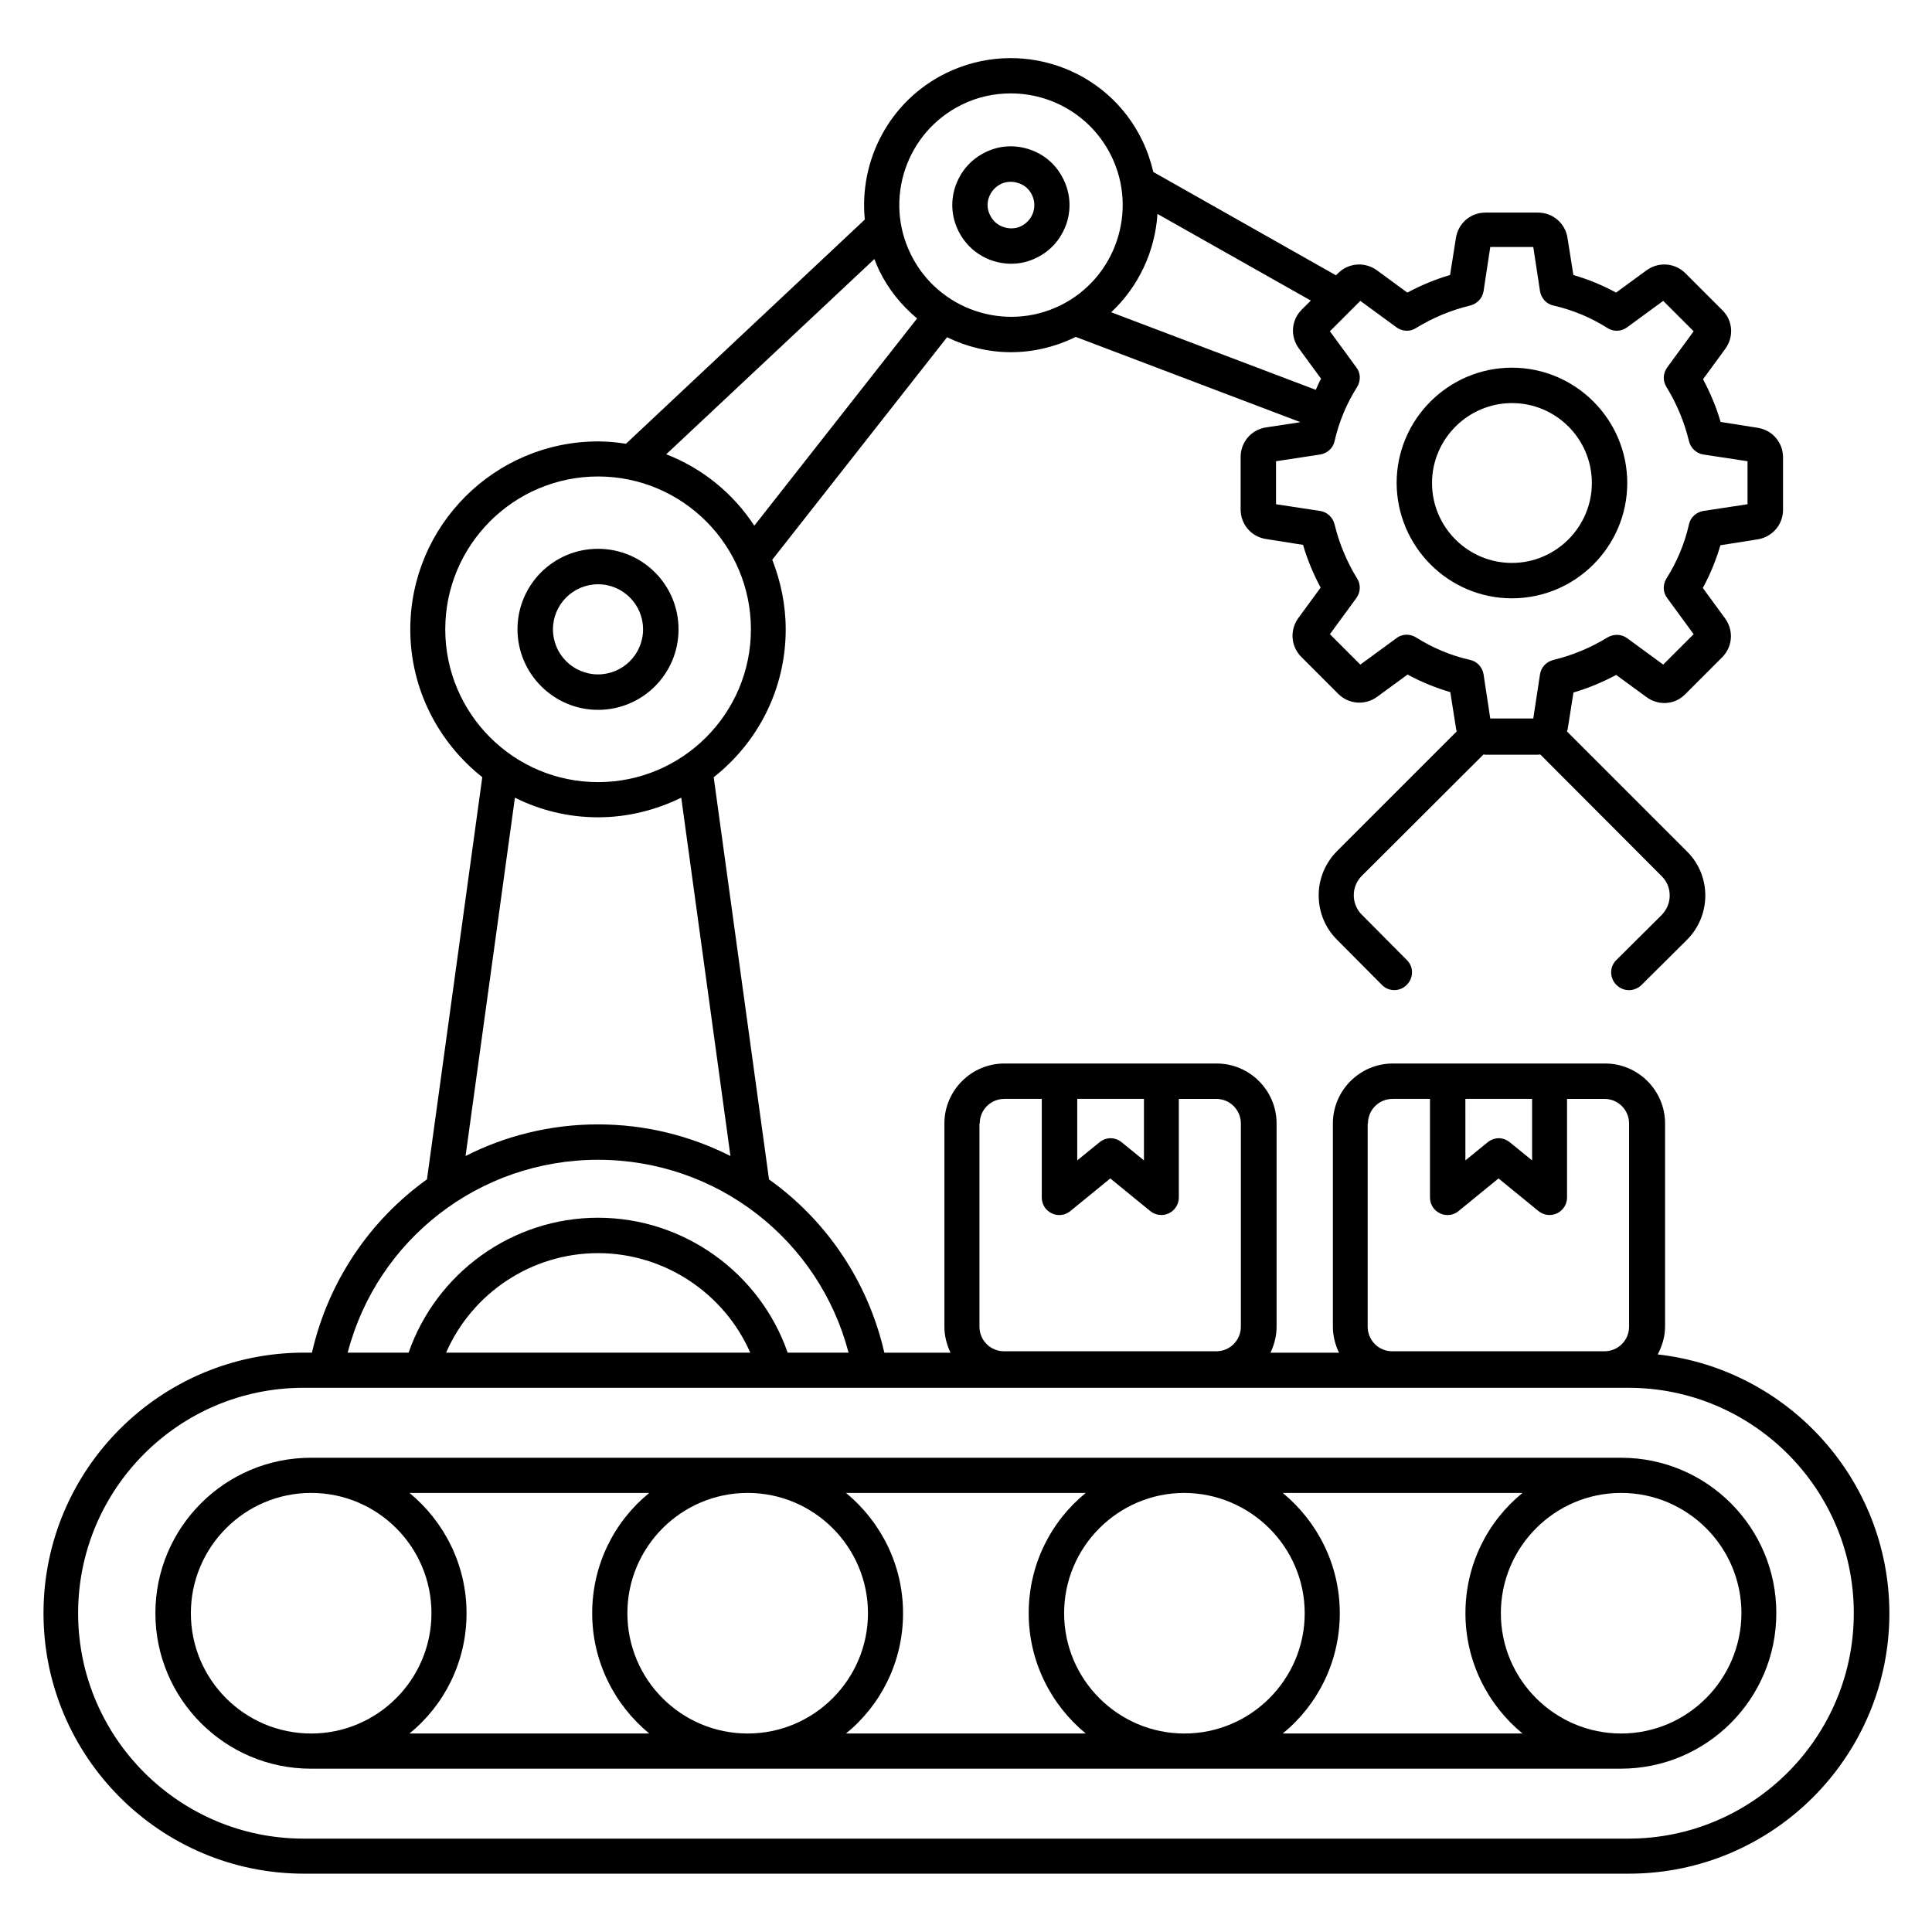 <svg xmlns="http://www.w3.org/2000/svg" width="512pt" height="512pt" viewBox="0 0 512 512"><g><path d="m439.32 358.94c1.16-2.238 1.941-4.738 1.941-7.359v-53.844c0-8.762-7.141-15.898-15.898-15.898h-56.238c-8.762 0-15.898 7.141-15.898 15.898v53.844c0 2.481 0.621 4.801 1.621 6.898h-18.16c1-2.102 1.621-4.422 1.621-6.898v-53.844c0-8.762-7.141-15.898-15.898-15.898h-56.238c-8.762 0-15.898 7.141-15.898 15.898v53.844c0 2.481 0.621 4.801 1.621 6.898h-17.539c-4.34-19-15.441-35.141-30.559-45.922l-14.66-106.58c11.641-9.16 19.082-23.281 19.082-39.18 0-6.519-1.32-12.719-3.559-18.461l46.32-58.961c5.281 2.559 11.02 3.961 16.922 3.961 5.738 0 11.641-1.32 17.141-4.039h0.078l59.5 22.582-9.16 1.398c-3.879 0.621-6.68 3.879-6.68 7.84v13.879c0 3.961 2.801 7.219 6.68 7.84l9.859 1.559c1.16 3.961 2.719 7.68 4.66 11.32l-5.898 8.059c-2.32 3.18-2.019 7.519 0.781 10.32l9.781 9.781c2.801 2.801 7.141 3.102 10.32 0.781l8.059-5.898c3.559 1.941 7.359 3.5 11.32 4.66l1.559 9.859c0 0.16 0.078 0.379 0.16 0.539l-31.719 31.719c-3.102 3.102-4.879 7.301-4.879 11.719 0 4.422 1.699 8.621 4.801 11.719l11.941 12.02c1.781 1.859 4.801 1.859 6.602 0 1.859-1.859 1.859-4.801 0-6.602l-11.941-12.02c-2.801-2.801-2.801-7.441 0-10.238l32.281-32.199c0.16 0 0.379 0.078 0.539 0.078h13.879c0.238 0 0.379-0.078 0.621-0.078l32.199 32.281c1.398 1.398 2.102 3.18 2.102 5.121 0 1.941-0.781 3.719-2.102 5.121l-12.02 11.941c-1.859 1.781-1.859 4.801 0 6.602 0.941 0.941 2.102 1.398 3.34 1.398 1.16 0 2.398-0.461 3.34-1.398l12.02-11.941c6.441-6.441 6.519-16.98 0-23.418l-31.801-31.801c0-0.16 0.078-0.32 0.16-0.461l1.559-9.859c3.961-1.16 7.68-2.719 11.32-4.66l8.059 5.898c3.18 2.32 7.519 2.019 10.238-0.781l9.781-9.781c2.801-2.801 3.102-7.141 0.781-10.32l-5.898-8.059c1.941-3.559 3.5-7.359 4.66-11.32l9.859-1.559c3.879-0.621 6.738-3.879 6.738-7.84v-13.879c0-3.961-2.801-7.219-6.68-7.84l-9.859-1.559c-1.16-3.961-2.719-7.68-4.66-11.32l5.898-8.059c2.32-3.18 2.019-7.519-0.781-10.238l-9.781-9.781c-2.801-2.801-7.141-3.102-10.32-0.781l-8.059 5.898c-3.559-1.941-7.359-3.5-11.32-4.66l-1.559-9.859c-0.621-3.879-3.879-6.68-7.84-6.68h-13.879c-3.961 0-7.219 2.801-7.84 6.68l-1.559 9.859c-3.961 1.16-7.68 2.719-11.32 4.66l-8.059-5.898c-3.18-2.32-7.519-2.019-10.32 0.781l-0.539 0.539-48.398-27.379c-0.699-2.879-1.621-5.66-2.941-8.379-9.359-19.359-32.719-27.281-52.039-17.801-14.98 7.359-23.039 23.121-21.48 38.781l-63.297 59.418c-2.398-0.379-4.879-0.621-7.359-0.621-27.461 0-49.801 22.34-49.801 49.801 0 15.898 7.519 30.02 19.082 39.18l-14.66 106.58c-15.039 10.781-26.141 26.922-30.48 45.922h-2.102c-38.078 0-69.039 30.961-69.039 69.039s30.961 69.039 69.039 69.039h351.1c38.078 0 69.039-30.961 69.039-69.039-0.078-35.441-26.922-64.68-61.359-68.562zm-153.84-67.723h17.68v16.301l-5.898-4.801c-0.859-0.699-1.941-1.078-2.941-1.078s-2.102 0.379-2.941 1.078l-5.898 4.801zm-25.84 6.519c0-3.641 2.941-6.519 6.519-6.519h9.922v26.141c0 1.781 1 3.422 2.641 4.18 0.621 0.32 1.32 0.461 2.019 0.461 1.078 0 2.102-0.379 2.941-1.078l10.559-8.621 10.559 8.621c1.398 1.16 3.34 1.398 4.961 0.621 1.621-0.781 2.641-2.398 2.641-4.18v-26.141h9.922c3.641 0 6.519 2.941 6.519 6.519v53.844c0 3.641-2.941 6.519-6.519 6.519h-56.238c-3.641 0-6.519-2.941-6.519-6.519v-53.844zm128.7-6.519h17.68v16.301l-5.898-4.801c-0.859-0.699-1.941-1.078-2.941-1.078s-2.102 0.379-2.941 1.078l-5.898 4.801zm-25.82 6.519c0-3.641 2.941-6.519 6.519-6.519h9.922v26.141c0 1.781 1 3.422 2.641 4.18 0.621 0.32 1.32 0.461 2.019 0.461 1.078 0 2.102-0.379 2.941-1.078l10.559-8.621 10.559 8.621c1.398 1.16 3.34 1.398 4.961 0.621 1.621-0.781 2.641-2.398 2.641-4.18v-26.141h9.922c3.641 0 6.519 2.941 6.519 6.519v53.844c0 3.641-2.941 6.519-6.519 6.519h-56.238c-3.641 0-6.519-2.941-6.519-6.519v-53.844zm-244.3 60.738c6.898-15.82 22.66-26.379 40.262-26.379s33.441 10.621 40.34 26.379zm242.28-278.74 9.539 6.981c1.559 1.16 3.641 1.238 5.199 0.238 4.422-2.719 9.238-4.738 14.359-5.981 1.859-0.461 3.262-1.941 3.559-3.801l1.781-11.719h11.398l1.781 11.719c0.32 1.859 1.699 3.422 3.559 3.801 5.121 1.16 9.922 3.18 14.359 5.981 1.621 1 3.641 0.941 5.199-0.238l9.539-6.981 8.059 8.059-6.981 9.539c-1.16 1.559-1.238 3.559-0.238 5.199 2.719 4.422 4.738 9.238 5.981 14.359 0.461 1.859 1.941 3.262 3.801 3.559l11.719 1.781v11.398l-11.719 1.781c-1.859 0.32-3.422 1.699-3.801 3.559-1.16 5.121-3.18 9.922-5.981 14.359-1 1.621-0.941 3.719 0.238 5.199l6.981 9.539-8.059 8.059-9.539-6.981c-1.559-1.16-3.559-1.16-5.199-0.238-4.422 2.719-9.238 4.738-14.359 5.981-1.859 0.461-3.262 1.941-3.559 3.801l-1.781 11.719h-11.398l-1.781-11.719c-0.32-1.859-1.699-3.422-3.559-3.801-5.121-1.16-9.922-3.18-14.359-5.981-1.621-1-3.719-0.941-5.199 0.238l-9.539 6.981-8.059-8.059 6.981-9.539c1.16-1.559 1.238-3.641 0.238-5.199-2.719-4.422-4.738-9.238-5.981-14.359-0.461-1.859-1.941-3.262-3.801-3.559l-11.719-1.781v-11.398l11.719-1.781c1.859-0.32 3.422-1.699 3.801-3.559 1.16-5.121 3.18-9.922 5.981-14.359 1-1.621 0.941-3.719-0.238-5.199l-6.981-9.539zm-16.301 12.578 5.898 8.059c-0.539 0.941-0.941 1.941-1.398 2.941l-54.223-20.559c7.301-6.82 11.641-16.219 12.262-26.059l40.641 22.961-2.398 2.398c-2.801 2.801-3.102 7.078-0.781 10.262zm-89.359-64.539c4.18-2.102 8.68-3.019 13.039-3.019 10.941 0 21.422 6.059 26.602 16.52 7.219 14.66 1.16 32.418-13.422 39.641-14.66 7.219-32.418 1.16-39.641-13.422-7.301-14.68-1.238-32.52 13.422-39.719zm-23.121 40.879c0.379 1 0.781 1.941 1.238 2.941 2.481 5.121 5.981 9.379 10.082 12.801l-43.141 54.922c-5.578-8.52-13.719-15.199-23.34-18.922zm-113.72 98.121c0-22.34 18.16-40.5 40.5-40.5s40.5 18.16 40.5 40.5c0 22.34-18.16 40.5-40.5 40.5-22.359 0-40.5-18.16-40.5-40.5zm18.461 44.621c6.68 3.34 14.121 5.199 22.039 5.199 7.922 0 15.359-1.941 22.039-5.199l13.039 94.961c-10.621-5.359-22.5-8.379-35.141-8.379-12.559 0-24.52 3.019-35.059 8.379zm22.02 95.961c31.5 0 58.562 21.18 66.402 51.121h-16.141c-7.359-21.18-27.539-35.762-50.262-35.762-22.719 0-42.82 14.582-50.199 35.762h-16.141c7.781-29.941 34.859-51.121 66.34-51.121zm273.08 179.9h-351.12c-32.898 0-59.738-26.762-59.738-59.738 0-32.961 26.762-59.738 59.738-59.738h351.1c32.898 0 59.738 26.762 59.738 59.738 0 32.961-26.84 59.738-59.719 59.738z"></path><path d="m429.62 386.32h-347.24c-22.719 0-41.199 18.461-41.199 41.199 0 22.719 18.461 41.199 41.199 41.199h347.16c22.719 0 41.199-18.461 41.199-41.199 0.059-22.719-18.398-41.199-41.121-41.199zm-83.859 41.199c0 17.539-14.281 31.879-31.879 31.879-17.539 0-31.879-14.281-31.879-31.879 0-17.539 14.281-31.879 31.879-31.879 17.52 0.078 31.879 14.34 31.879 31.879zm-115.74 0c0 17.539-14.281 31.879-31.879 31.879-17.602 0-31.879-14.281-31.879-31.879 0-17.539 14.281-31.879 31.879-31.879 17.602 0 31.879 14.34 31.879 31.879zm-179.44 0c0-17.539 14.281-31.879 31.879-31.879 17.602 0 31.879 14.281 31.879 31.879 0 17.539-14.281 31.879-31.879 31.879-17.602 0-31.879-14.281-31.879-31.879zm57.938 31.879c9.238-7.519 15.121-19 15.121-31.879 0-12.801-5.898-24.281-15.121-31.879h63.539c-9.238 7.519-15.121 19-15.121 31.879 0 12.801 5.898 24.281 15.121 31.879zm115.68 0c9.238-7.519 15.121-19 15.121-31.879 0-12.801-5.898-24.281-15.121-31.879h63.539c-9.238 7.519-15.121 19-15.121 31.879 0 12.801 5.898 24.281 15.121 31.879zm115.74 0c9.238-7.519 15.121-19 15.121-31.879 0-12.801-5.898-24.281-15.121-31.879h63.539c-9.238 7.519-15.121 19-15.121 31.879 0 12.801 5.898 24.281 15.121 31.879zm89.684 0c-17.539 0-31.879-14.281-31.879-31.879 0-17.539 14.281-31.879 31.879-31.879 17.539 0 31.879 14.281 31.879 31.879-0.078 17.602-14.359 31.879-31.879 31.879z"></path><path d="m158.48 188.12c11.801 0 21.34-9.539 21.34-21.34 0-11.801-9.539-21.34-21.34-21.34s-21.34 9.539-21.34 21.34c0.02 11.801 9.641 21.34 21.34 21.34zm0-33.281c6.602 0 11.941 5.359 11.941 11.941 0 6.602-5.359 11.941-11.941 11.941-6.602 0-11.941-5.359-11.941-11.941 0-6.582 5.359-11.941 11.941-11.941z"></path><path d="m267.94 69.898c2.398 0 4.66-0.539 6.82-1.621 5.039-2.481 7.059-6.68 7.84-8.922 0.781-2.238 1.699-6.82-0.781-11.859-3.16-6.461-9.301-8.719-13.961-8.719-2.398 0-4.66 0.539-6.82 1.621-5.039 2.5-7.059 6.68-7.84 8.941-0.781 2.238-1.699 6.82 0.781 11.859 3.18 6.359 9.238 8.699 13.961 8.699zm-5.879-17.539c0.32-0.941 1.16-2.559 3.102-3.559 0.859-0.461 1.781-0.621 2.719-0.621 0.621 0 3.961 0.16 5.578 3.422 1 2.019 0.621 3.801 0.32 4.738-0.32 0.941-1.16 2.559-3.102 3.559-0.859 0.461-1.781 0.621-2.719 0.621-0.621 0-3.961-0.16-5.578-3.5-1.02-1.941-0.641-3.801-0.32-4.66z"></path><path d="m400.68 158.56c16.84 0 30.559-13.738 30.559-30.559 0-16.84-13.738-30.559-30.559-30.559-16.84 0-30.559 13.738-30.559 30.559 0.078 16.84 13.719 30.559 30.559 30.559zm0-51.738c11.719 0 21.18 9.539 21.18 21.18s-9.539 21.18-21.18 21.18c-11.719 0-21.18-9.539-21.18-21.18s9.539-21.18 21.18-21.18z"></path></g></svg>